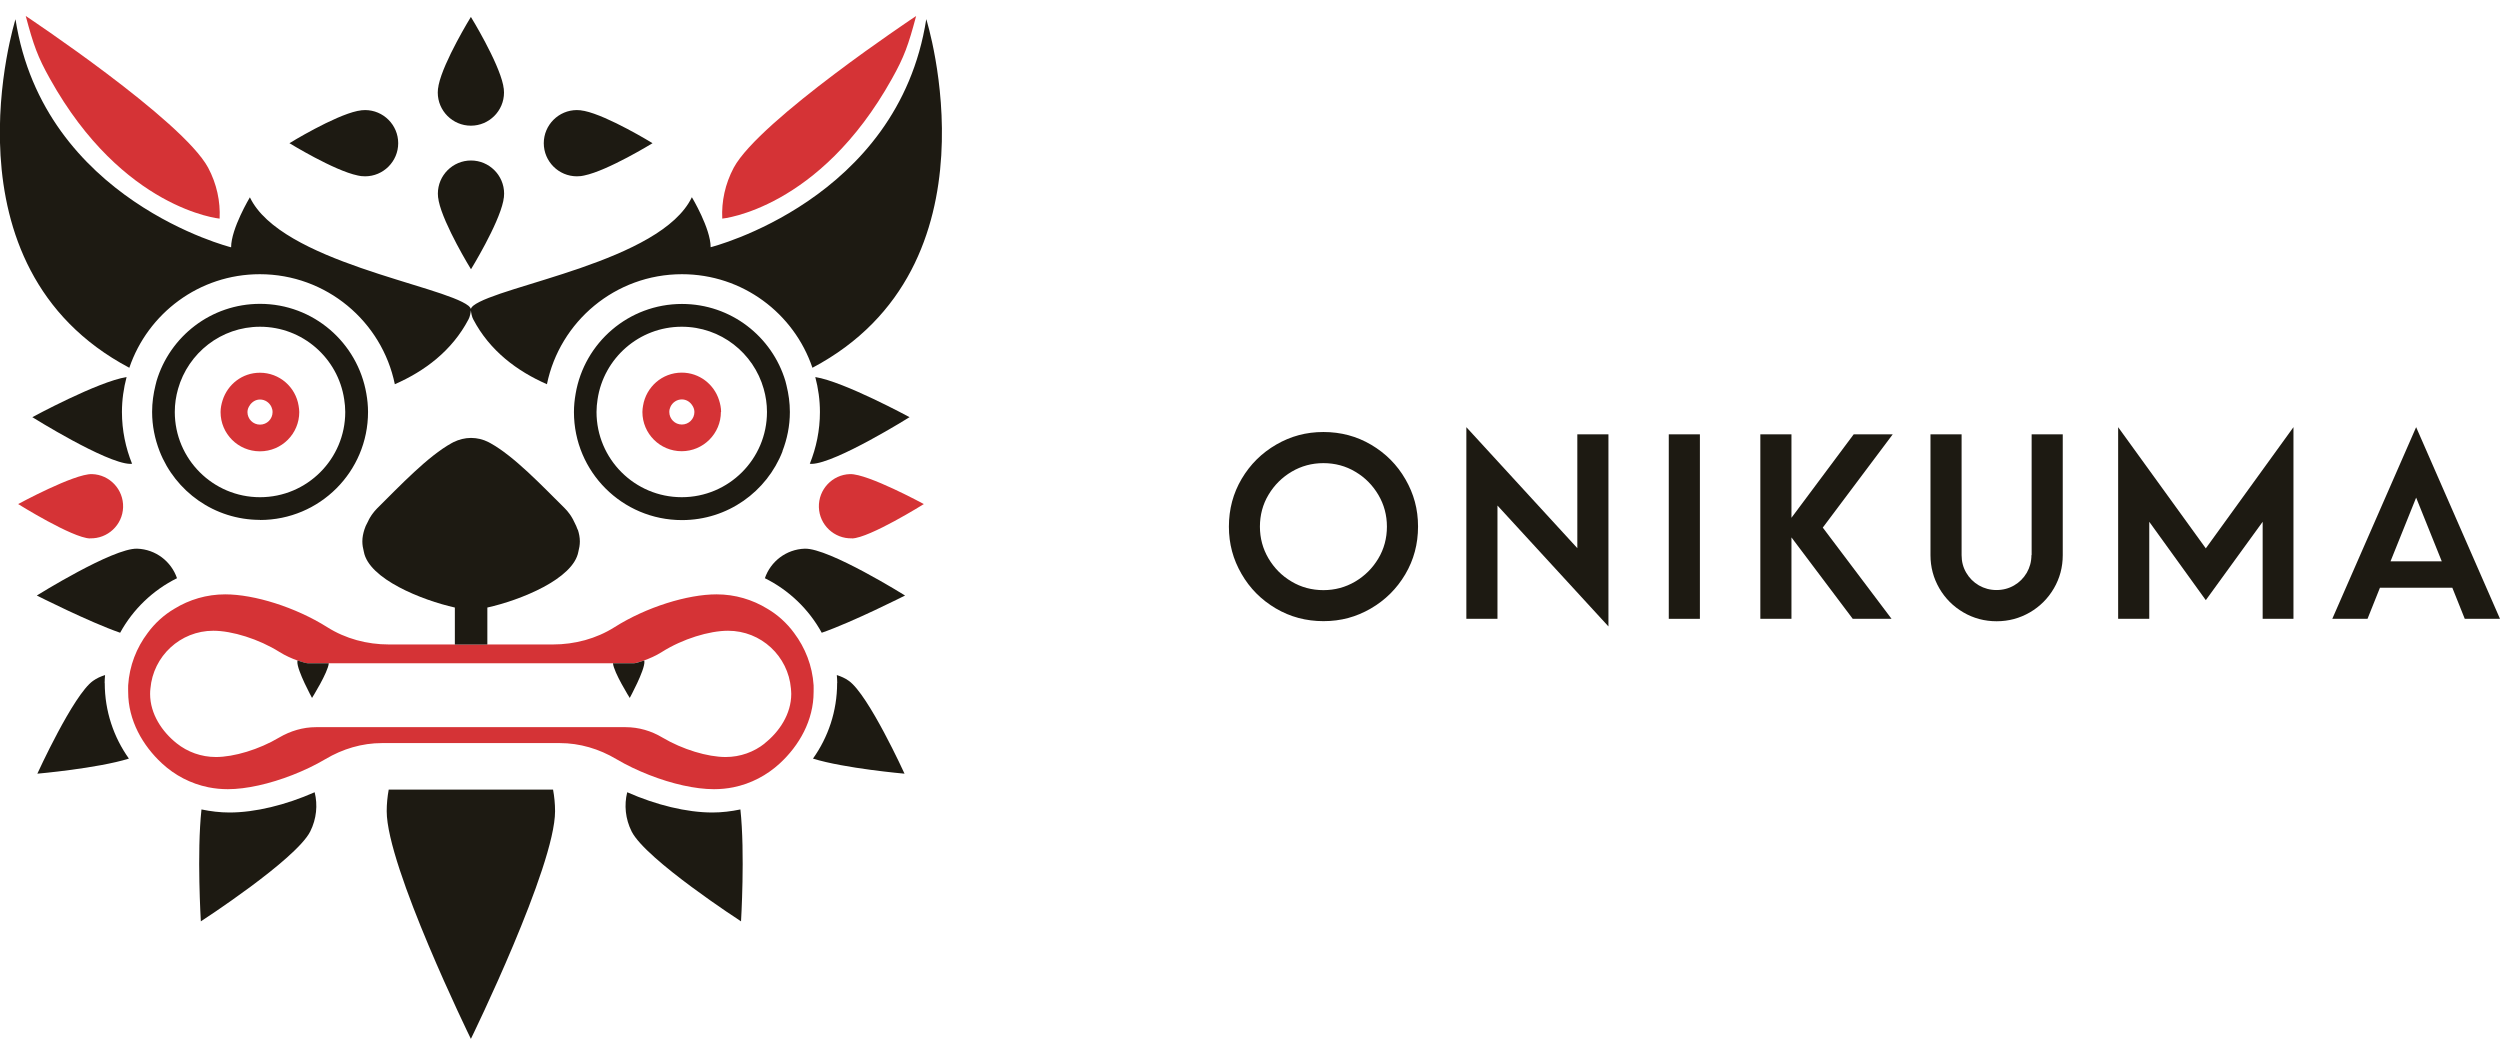 <?xml version="1.0" encoding="UTF-8"?>
<svg id="Warstwa_1" data-name="Warstwa 1" xmlns="http://www.w3.org/2000/svg" width="237" height="100" viewBox="0 0 237 96.97">
  <defs>
    <style>
      .cls-1 {
        fill: #d53336;
      }

      .cls-1, .cls-2, .cls-3 {
        stroke-width: 0px;
      }

      .cls-2 {
        fill: none;
      }

      .cls-3 {
        fill: #1d1a12;
      }
    </style>
  </defs>
  <g>
    <path class="cls-2" d="m128.49,43.21c-.92-.55-1.93-.82-3.03-.82s-2.09.27-3.01.81c-.92.54-1.65,1.26-2.19,2.18-.55.92-.82,1.93-.82,3.03s.27,2.09.81,3.01c.54.92,1.26,1.65,2.18,2.19.92.55,1.93.82,3.03.82s2.09-.27,3.01-.81c.92-.54,1.65-1.26,2.19-2.18.55-.92.82-1.93.82-3.03s-.27-2.09-.81-3.01c-.54-.92-1.26-1.65-2.18-2.19Z"/>
    <polygon class="cls-2" points="226.62 51.7 231.48 51.7 229.05 45.66 226.62 51.7"/>
    <path class="cls-3" d="m129.99,40.65c-1.37-.81-2.88-1.21-4.53-1.21s-3.1.4-4.47,1.19c-1.38.8-2.47,1.88-3.28,3.25-.81,1.37-1.21,2.88-1.21,4.53s.4,3.1,1.19,4.47c.79,1.38,1.88,2.47,3.25,3.28,1.37.81,2.88,1.21,4.53,1.21s3.1-.4,4.47-1.19c1.38-.8,2.47-1.88,3.28-3.25.81-1.37,1.21-2.88,1.21-4.53s-.4-3.1-1.19-4.47c-.79-1.38-1.88-2.47-3.25-3.28Zm.67,10.79c-.55.92-1.28,1.64-2.19,2.18-.92.54-1.92.81-3.01.81s-2.12-.27-3.03-.82c-.92-.54-1.64-1.28-2.18-2.19-.54-.92-.81-1.92-.81-3.01s.27-2.12.82-3.03c.55-.92,1.28-1.64,2.19-2.18.92-.54,1.92-.81,3.01-.81s2.12.27,3.03.82c.92.54,1.64,1.28,2.18,2.19.54.92.81,1.92.81,3.01s-.27,2.12-.82,3.03Z"/>
    <polygon class="cls-3" points="149.53 50.45 139.01 38.98 139.01 57.15 141.96 57.15 141.96 46.41 152.48 57.87 152.48 39.66 149.53 39.66 149.53 50.45"/>
    <rect class="cls-3" x="158.2" y="39.66" width="2.95" height="17.49"/>
    <polygon class="cls-3" points="175.73 39.66 169.83 47.57 169.83 39.66 166.88 39.66 166.88 57.15 169.83 57.15 169.83 49.43 175.64 57.15 179.32 57.15 172.8 48.5 179.43 39.66 175.73 39.66"/>
    <path class="cls-3" d="m192.58,51.11c0,.61-.15,1.16-.44,1.67-.3.51-.7.91-1.2,1.2s-1.06.44-1.67.44-1.16-.15-1.67-.44c-.51-.3-.91-.7-1.2-1.2-.3-.51-.44-1.06-.44-1.67v-11.45h-2.95v11.45c0,1.14.28,2.18.84,3.15.56.96,1.32,1.72,2.28,2.28.96.56,2.01.84,3.15.84s2.18-.28,3.15-.84c.96-.56,1.72-1.32,2.28-2.28.56-.96.84-2.01.84-3.15v-11.45h-2.95v11.45Z"/>
    <polygon class="cls-3" points="200.8 38.98 200.8 57.15 203.75 57.15 203.75 47.95 209.11 55.38 214.5 47.95 214.5 57.15 217.42 57.15 217.42 38.98 209.11 50.47 200.8 38.98"/>
    <path class="cls-3" d="m229.05,38.98l-7.95,18.17h3.34l1.18-2.95h6.86l1.18,2.95h3.34l-7.95-18.17Zm-2.43,12.72l2.43-6.04,2.43,6.04h-4.86Z"/>
  </g>
  <g>
    <path class="cls-2" d="m24.88,45.62c4.46,0,8.08-3.62,8.08-8.08,0-.41-.04-.81-.1-1.2-.58-3.89-3.93-6.88-7.98-6.88-3.7,0-6.81,2.49-7.77,5.89-.2.7-.31,1.43-.31,2.19,0,4.46,3.62,8.08,8.08,8.08Zm-3.54-9.18c.47-1.51,1.87-2.62,3.54-2.62,1.86,0,3.38,1.36,3.67,3.14.03.19.06.38.06.59,0,2.06-1.67,3.72-3.72,3.72s-3.72-1.67-3.72-3.72c0-.39.08-.76.19-1.11Z"/>
    <path class="cls-2" d="m44.13,27.81c-.05.1-.05.2-.01.3-.04-.1-.03-.2.01-.3Z"/>
    <path class="cls-2" d="m24.88,38.73c.66,0,1.19-.53,1.19-1.19,0-.18-.04-.34-.11-.49-.19-.41-.6-.7-1.08-.7-.4,0-.74.21-.95.51-.14.19-.24.42-.24.67,0,.66.53,1.19,1.19,1.19Z"/>
    <path class="cls-2" d="m72.49,37.54c0-.76-.11-1.49-.31-2.19-.96-3.39-4.07-5.89-7.77-5.89-4.05,0-7.4,2.99-7.98,6.88-.06.39-.1.79-.1,1.2,0,4.46,3.62,8.08,8.08,8.08,4.46,0,8.08-3.62,8.08-8.08Zm-4.35,0c0,2.06-1.67,3.72-3.72,3.72-2.06,0-3.72-1.67-3.72-3.72,0-.2.03-.39.06-.59.28-1.78,1.81-3.14,3.67-3.14,1.67,0,3.06,1.1,3.54,2.62.11.35.19.72.19,1.11Z"/>
    <path class="cls-2" d="m45.17,27.81c.05.1.05.2.01.3.04-.1.03-.2-.01-.3Z"/>
    <path class="cls-2" d="m64.42,38.73c-.66,0-1.19-.53-1.19-1.19,0-.18.04-.34.11-.49.19-.41.6-.7,1.08-.7.4,0,.74.21.95.51.14.19.24.42.24.67,0,.66-.53,1.19-1.19,1.19Z"/>
    <g>
      <path class="cls-1" d="m8.53,49.52c1.68.05,3.09-1.27,3.14-2.95.05-1.68-1.27-3.09-2.95-3.14-1.68-.05-7,2.84-7,2.84,0,0,5.13,3.21,6.81,3.26Z"/>
      <path class="cls-1" d="m20.82,19.21c.08-1.63-.27-3.29-1.09-4.83C17.3,9.87,2.44,0,2.44,0c.74,2.78,1.13,3.87,2.3,5.96,6.9,12.38,16.08,13.25,16.08,13.25Z"/>
      <path class="cls-1" d="m24.65,41.27c2.06,0,3.72-1.67,3.72-3.72,0-.2-.03-.39-.06-.59-.28-1.78-1.81-3.14-3.67-3.14-1.67,0-3.06,1.1-3.54,2.62-.11.35-.19.72-.19,1.11,0,2.06,1.67,3.72,3.72,3.72Zm-.95-4.4c.22-.3.55-.51.95-.51.48,0,.89.29,1.08.7.07.15.11.32.11.49,0,.66-.53,1.19-1.19,1.19s-1.19-.53-1.19-1.19c0-.26.1-.48.24-.67Z"/>
      <path class="cls-1" d="m80.77,49.52c-1.68.05-3.09-1.27-3.14-2.95-.05-1.68,1.27-3.09,2.95-3.14,1.68-.05,7,2.84,7,2.84,0,0-5.13,3.21-6.81,3.26Z"/>
      <path class="cls-1" d="m68.47,19.21c-.08-1.63.27-3.29,1.09-4.83C71.99,9.87,86.85,0,86.85,0c-.74,2.78-1.13,3.87-2.3,5.96-6.9,12.38-16.08,13.25-16.08,13.25Z"/>
      <path class="cls-1" d="m68.36,37.54c0-.39-.08-.76-.19-1.11-.47-1.51-1.87-2.62-3.54-2.62-1.86,0-3.38,1.36-3.67,3.14-.03.19-.06.38-.06.59,0,2.06,1.67,3.72,3.72,3.72s3.72-1.67,3.72-3.72Zm-2.53,0c0,.66-.53,1.19-1.19,1.19s-1.19-.53-1.19-1.19c0-.18.04-.34.11-.49.19-.41.6-.7,1.08-.7.4,0,.74.21.95.51.14.19.24.42.24.67Z"/>
      <path class="cls-1" d="m77.13,63.45c-.12-1.86-.8-3.56-1.85-4.96,0,0,0,0,0,0-.67-.92-1.56-1.73-2.54-2.3-1.4-.86-3.05-1.36-4.81-1.36-2.75,0-6.65,1.2-9.67,3.11-1.74,1.1-3.78,1.64-5.84,1.64h-7.78s0,0,0,0h-1.54s-6.24,0-6.24,0c-2.06,0-4.1-.54-5.84-1.64-3.02-1.9-6.92-3.11-9.67-3.11-1.76,0-3.41.5-4.81,1.36-.99.58-1.87,1.38-2.54,2.3,0,0,0,0,0,0-1.06,1.4-1.73,3.1-1.85,4.96-.01.21,0,.43,0,.64,0,2.69,1.38,5.08,3.21,6.77,1.21,1.12,2.72,1.92,4.4,2.26h0c.6.12,1.21.18,1.84.18,1.75,0,3.97-.5,6.14-1.35h0c1.07-.42,2.13-.92,3.11-1.5,1.63-.97,3.47-1.52,5.36-1.52h8.43s0,0,0,0h7.51s.92,0,.92,0c1.89,0,3.73.55,5.36,1.52.98.58,2.04,1.08,3.11,1.5h0c2.16.85,4.38,1.35,6.14,1.35.63,0,1.25-.06,1.84-.18h0c1.68-.34,3.18-1.14,4.4-2.26,1.84-1.69,3.21-4.08,3.21-6.77,0-.21.01-.44,0-.64Zm-4.63,5.51c-1.02.81-2.31,1.29-3.71,1.29-1.7,0-4.08-.71-6-1.85-1.05-.63-2.25-.98-3.48-.98h-29.36c-1.23,0-2.42.36-3.48.98-1.91,1.14-4.3,1.85-6,1.85-1.4,0-2.69-.48-3.71-1.29-1.39-1.1-2.53-2.79-2.53-4.69,0-.17.01-.35.03-.51.26-3.07,2.83-5.48,5.96-5.48,1.78,0,4.31.78,6.27,2.01.57.36,1.2.63,1.7.81.48.17.85.26.95.26h30.96c.1,0,.47-.09.95-.26.5-.18,1.12-.44,1.7-.81,1.96-1.24,4.49-2.01,6.27-2.01,3.14,0,5.7,2.41,5.96,5.48.01.17.03.34.03.51,0,1.91-1.14,3.6-2.53,4.69Z"/>
    </g>
    <g>
      <path class="cls-3" d="m3.06,38.03s6.97,4.36,9.26,4.43c.07,0,.13-.01.2-.01-.61-1.51-.96-3.17-.96-4.9,0-1.15.16-2.26.44-3.32-2.72.43-8.95,3.81-8.95,3.81Z"/>
      <path class="cls-3" d="m16.78,53.3c-.54-1.58-2.01-2.74-3.78-2.8-2.29-.07-9.51,4.44-9.51,4.44,0,0,4.98,2.52,7.9,3.53,1.22-2.23,3.11-4.04,5.39-5.17Z"/>
      <path class="cls-3" d="m21.76,75.51c-.91,0-1.8-.11-2.66-.29-.45,4.14-.06,10.61-.06,10.61,0,0,9.02-5.85,10.37-8.52.6-1.2.72-2.51.42-3.72-2.74,1.21-5.64,1.92-8.07,1.92Z"/>
      <path class="cls-3" d="m29.58,64.65s1.52-2.43,1.59-3.29h-2.01c-.1,0-.47-.09-.95-.26,0,.04-.01.08-.02.12-.03.83,1.39,3.43,1.39,3.43Z"/>
      <path class="cls-3" d="m24.65,47.78c5.66,0,10.24-4.58,10.24-10.24,0-.59-.06-1.17-.16-1.74-.83-4.83-5.02-8.51-10.08-8.51-4.64,0-8.55,3.09-9.81,7.32-.04.13-.07.27-.1.4-.2.81-.32,1.65-.32,2.52,0,1.32.26,2.57.71,3.73,1.49,3.81,5.19,6.51,9.53,6.51Zm-7.77-12.43c.96-3.39,4.07-5.89,7.77-5.89,4.05,0,7.4,2.99,7.98,6.88.06.39.1.79.1,1.2,0,4.46-3.62,8.08-8.08,8.08s-8.08-3.62-8.08-8.08c0-.76.11-1.49.31-2.19Z"/>
      <path class="cls-3" d="m9.92,63.24c0-.26.02-.51.04-.76-.4.13-.78.29-1.14.55-1.87,1.32-5.28,8.8-5.28,8.8,0,0,5.7-.5,8.68-1.43-1.44-2.02-2.29-4.49-2.29-7.16Z"/>
      <path class="cls-3" d="m34.26,15.18h0c.12.01.23.02.35.02,1.73,0,3.14-1.41,3.14-3.14s-1.41-3.14-3.14-3.14c-.12,0-.23.01-.35.02h0s-.11.02-.16.03c-.07.01-.13.02-.2.03-2.24.47-6.45,3.05-6.46,3.06,0,0,4.23,2.6,6.47,3.06.05.01.1.02.15.03.06.01.13.03.19.03Z"/>
      <path class="cls-3" d="m54.76,48.7c-.07-.23-.18-.45-.29-.67-.03-.07-.06-.14-.1-.2-.01-.02-.02-.05-.03-.07-.08-.14-.16-.29-.25-.42-.03-.05-.07-.09-.1-.14-.13-.18-.28-.36-.44-.52-2.21-2.19-4.81-4.94-7.07-6.19-.06-.04-.13-.07-.19-.1-.49-.25-1.05-.39-1.64-.39h0s0,0,0,0,0,0,0,0h0c-.59,0-1.14.15-1.64.39-.06.03-.13.07-.19.1-2.26,1.25-4.86,4-7.07,6.19-.16.16-.31.34-.44.52-.04.05-.07.09-.1.14-.09.14-.18.28-.25.42-.01.02-.02.05-.03.07-.03.07-.07.14-.1.2-.12.21-.22.43-.29.67-.11.35-.19.72-.19,1.11,0,.34.06.66.14.97.46,2.59,5.51,4.6,8.63,5.3v3.51h1.54s1.54,0,1.54,0v-3.51c3.12-.69,8.17-2.71,8.63-5.3.08-.31.14-.63.14-.97,0-.39-.08-.76-.19-1.11Z"/>
      <path class="cls-3" d="m44.64,96.97c.08-.16,7.98-16.34,7.98-21.58,0-.71-.07-1.39-.19-2.05h-15.58c-.12.66-.19,1.35-.19,2.05,0,5.24,7.9,21.42,7.98,21.58h0s0,0,0,0c0,0,0,0,0,0h0Z"/>
      <path class="cls-3" d="m86.23,38.03s-6.97,4.36-9.26,4.43c-.07,0-.13-.01-.2-.01.61-1.51.96-3.17.96-4.9,0-1.15-.16-2.26-.44-3.32,2.72.43,8.95,3.81,8.95,3.81Z"/>
      <path class="cls-3" d="m72.51,53.3c.54-1.58,2.01-2.74,3.78-2.8,2.29-.07,9.51,4.44,9.51,4.44,0,0-4.98,2.52-7.9,3.53-1.22-2.23-3.11-4.04-5.39-5.17Z"/>
      <path class="cls-3" d="m67.53,75.51c.91,0,1.8-.11,2.66-.29.45,4.14.06,10.61.06,10.61,0,0-9.02-5.85-10.37-8.52-.6-1.2-.72-2.51-.42-3.72,2.74,1.21,5.64,1.92,8.07,1.92Z"/>
      <path class="cls-3" d="m87.81.3c-2.67,17.18-20.44,21.62-20.44,21.62,0-1.78-1.78-4.74-1.78-4.74-2.92,6.11-18.27,8.34-20.73,10.29,0,0-.2.17-.22.3-.03-.12-.22-.29-.22-.29-2.45-1.95-17.81-4.18-20.73-10.29,0,0-1.78,2.96-1.78,4.74,0,0-17.77-4.44-20.44-21.62,0,0-7.38,23.42,10.79,33.04,1.75-5.15,6.62-8.87,12.37-8.87,6.31,0,11.58,4.48,12.8,10.43,2.81-1.23,5.42-3.16,6.99-6.16.13-.23.2-.63.22-.85.02.21.09.62.22.85,1.57,3,4.18,4.93,6.99,6.16,1.22-5.95,6.49-10.43,12.8-10.43,5.75,0,10.62,3.71,12.37,8.87C95.2,23.72,87.81.3,87.81.3Z"/>
      <path class="cls-3" d="m59.7,64.65s-1.52-2.43-1.59-3.29h2.01c.1,0,.47-.09.95-.26,0,.04.01.08.02.12.03.83-1.39,3.43-1.39,3.43Z"/>
      <path class="cls-3" d="m74.17,41.27c.45-1.16.71-2.41.71-3.73,0-.87-.12-1.71-.32-2.52-.03-.14-.06-.27-.1-.4-1.26-4.23-5.17-7.32-9.81-7.32-5.06,0-9.26,3.68-10.08,8.51-.1.57-.16,1.14-.16,1.74,0,5.66,4.58,10.24,10.24,10.24,4.34,0,8.04-2.7,9.53-6.51Zm-1.46-3.73c0,4.46-3.62,8.08-8.08,8.08-4.46,0-8.08-3.62-8.08-8.08,0-.41.04-.81.1-1.2.58-3.89,3.93-6.88,7.98-6.88,3.7,0,6.81,2.49,7.77,5.89.2.7.31,1.43.31,2.19Z"/>
      <path class="cls-3" d="m79.37,63.24c0-.26-.02-.51-.04-.76.4.13.78.29,1.14.55,1.87,1.32,5.28,8.8,5.28,8.8,0,0-5.7-.5-8.68-1.43,1.44-2.02,2.29-4.49,2.29-7.16Z"/>
      <path class="cls-3" d="m55.04,15.18h0c-.12.01-.23.02-.35.02-1.73,0-3.14-1.41-3.14-3.14s1.41-3.14,3.14-3.14c.12,0,.23.01.35.02h0s.11.02.16.03c.07.01.13.02.2.03,2.24.47,6.45,3.05,6.46,3.06,0,0-4.23,2.6-6.47,3.06-.05.01-.1.02-.15.03-.06.01-.13.03-.19.03Z"/>
      <path class="cls-3" d="m44.65,13.7s0,0,0,0,0,0,0,0c-1.73,0-3.14,1.41-3.14,3.14,0,.12.01.23.02.35,0,.05.02.11.03.16.01.07.02.13.03.2.47,2.24,3.05,6.45,3.06,6.46,0,0,0,0,0,0,0,0,0,0,0,0,0,0,2.59-4.21,3.06-6.46.01-.06.02-.13.03-.2,0-.05.02-.11.03-.16.01-.12.02-.23.02-.35,0-1.73-1.41-3.14-3.14-3.14Z"/>
      <path class="cls-3" d="m47.76,6.91s-.02-.11-.03-.16c-.01-.07-.02-.13-.03-.2-.47-2.24-3.05-6.45-3.06-6.46,0,0,0,0,0,0,0,0,0,0,0,0,0,0-2.59,4.21-3.06,6.46-.01.06-.02.13-.03.2,0,.05-.02.11-.03.16-.01.12-.02.23-.02.35,0,1.73,1.41,3.14,3.14,3.14,0,0,0,0,0,0s0,0,0,0c1.73,0,3.14-1.41,3.14-3.14,0-.12-.01-.23-.02-.35Z"/>
    </g>
  </g>
</svg>